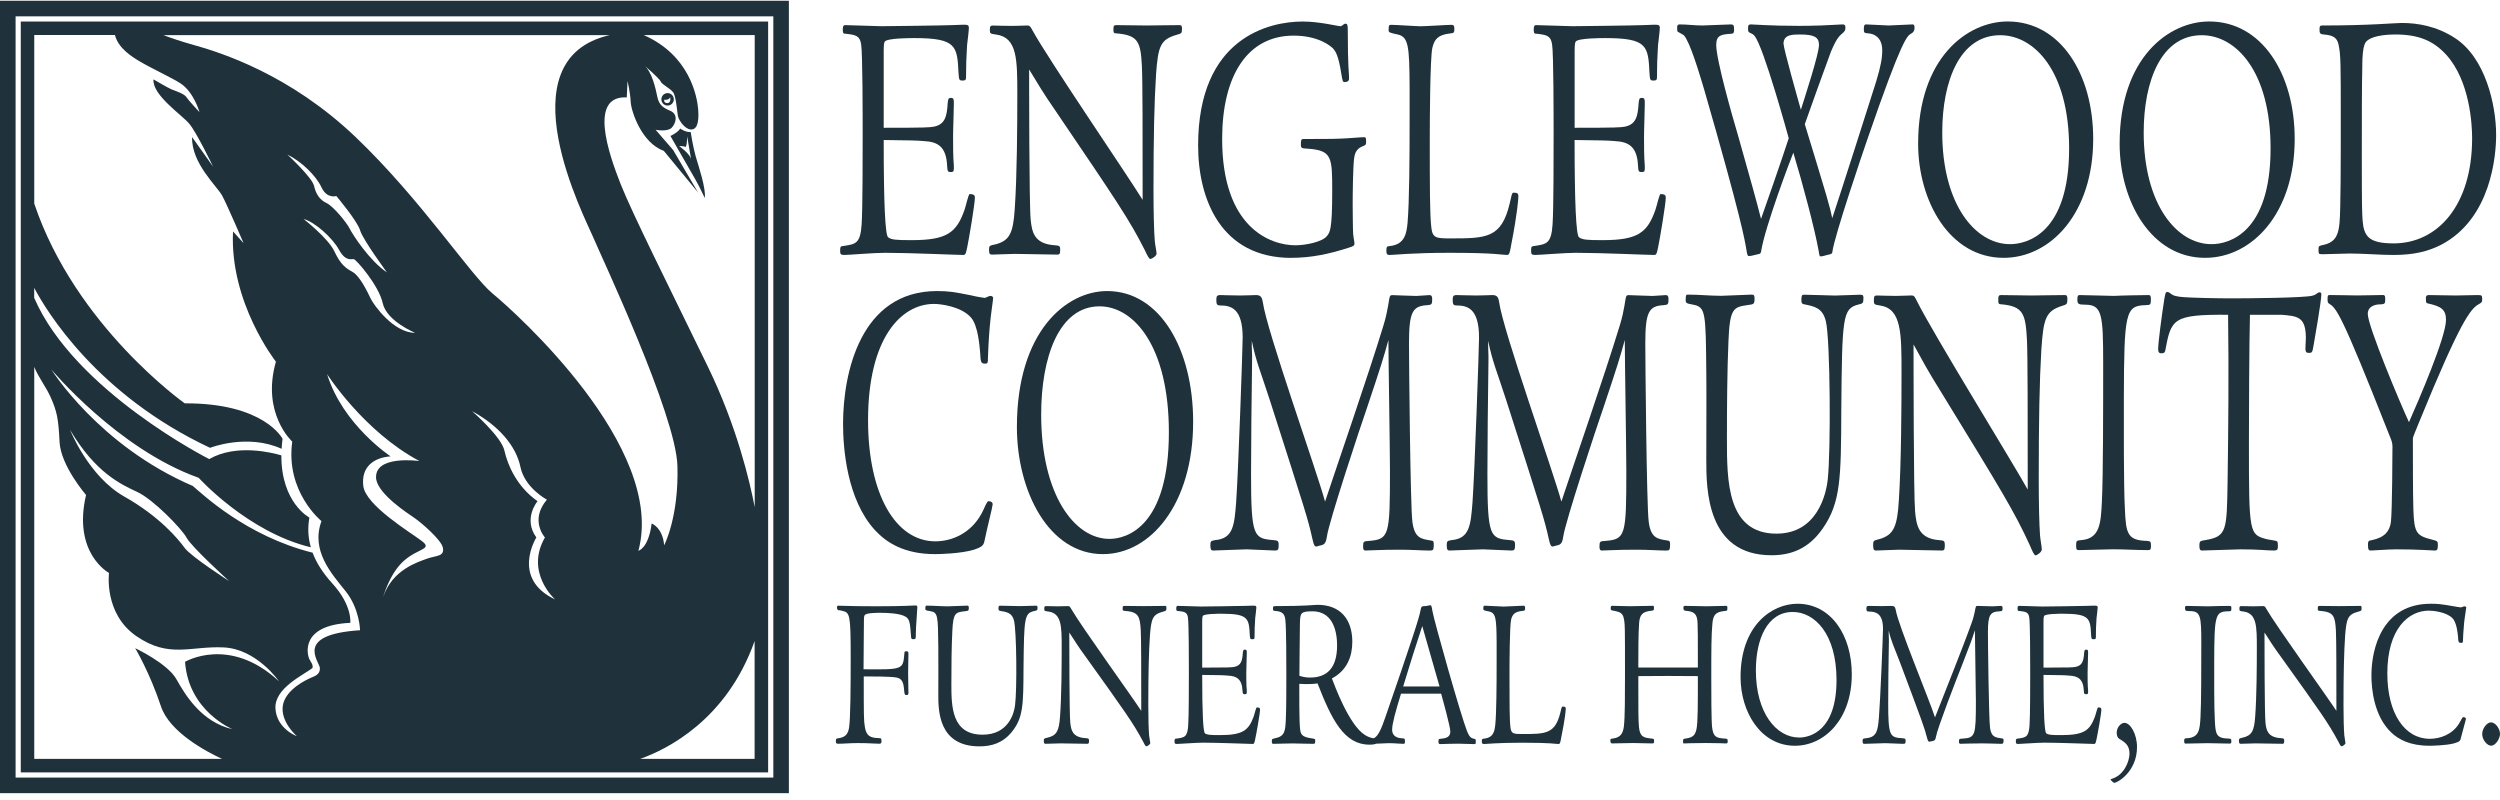 <svg width="200" height="64" viewBox="0 0 200 64" fill="none" xmlns="http://www.w3.org/2000/svg">
<path d="M0 63.453H63.109V0.06H0V63.453ZM1.247 1.307H61.867V62.206H1.247V1.307Z" fill="#1F313A"/>
<path d="M53.407 7.449C53.132 7.449 52.91 7.671 52.91 7.947C52.91 8.223 53.132 8.445 53.407 8.445C53.683 8.445 53.905 8.223 53.905 7.947C53.905 7.671 53.683 7.449 53.407 7.449ZM53.444 8.243C53.444 8.243 53.103 8.305 53.132 7.98C53.132 7.98 53.506 8.042 53.613 7.778C53.613 7.778 53.708 8.169 53.44 8.247L53.444 8.243Z" fill="#1F313A"/>
<path d="M1.662 61.791H61.451V1.722H1.662V61.791ZM34.112 44.712C33.429 44.968 31.367 45.585 30.651 47.769C30.651 47.769 31.149 45.897 32.305 44.869C33.462 43.84 34.642 43.964 33.741 43.277C32.836 42.59 29.253 40.438 29.063 38.878C28.878 37.319 29.936 36.603 31.248 36.509C31.248 36.509 27.413 33.982 26.167 29.93C26.167 29.93 29.096 34.513 33.556 36.883C33.556 36.883 29.845 36.352 30.096 38.348C30.314 39.566 32.56 41.03 33.153 41.433C33.745 41.841 35.301 43.194 35.428 43.803C35.584 44.552 34.869 44.429 34.12 44.708L34.112 44.712ZM27.125 19.986C27.656 20.952 28.125 20.701 28.311 20.734C28.496 20.767 30.306 22.825 30.619 24.256C30.931 25.688 33.206 26.626 33.206 26.626C31.491 26.626 29.903 24.413 29.652 23.882C29.401 23.351 28.779 22.072 28.216 21.763C27.656 21.45 27.249 21.171 26.751 20.109C26.253 19.047 24.287 17.521 24.287 17.521C25.159 17.739 26.595 19.019 27.125 19.986ZM23.011 12.374C24.134 12.934 25.287 14.057 25.723 14.995C26.159 15.929 26.907 15.682 26.907 15.682C26.907 15.682 28.59 17.677 28.808 18.426C29.026 19.175 30.96 21.796 30.96 21.796C29.557 20.862 28.216 18.772 27.965 18.274C27.714 17.776 26.657 16.497 26.126 16.246C25.595 15.995 25.282 15.559 25.126 14.876C24.97 14.193 23.007 12.382 23.007 12.382L23.011 12.374ZM42.908 42.997C41.818 41.499 43.003 40.096 43.003 40.096C41.32 38.911 40.6 37.167 40.353 36.044C40.102 34.92 37.765 32.892 37.765 32.892C39.884 34.044 41.287 35.669 41.633 37.352C41.978 39.035 43.751 39.973 43.751 39.973C42.348 41.627 43.595 42.997 43.595 42.997C41.974 45.803 44.406 47.955 44.406 47.955C40.851 46.272 42.908 42.997 42.908 42.997ZM60.369 60.709H51.219C53.321 59.964 58.123 57.623 60.369 51.283V60.709ZM50.141 7.791L50.203 6.482C50.203 6.482 50.421 7.388 50.454 8.136C50.486 8.885 51.326 11.44 53.103 12.066L55.847 15.402L53.852 12.004C53.852 12.004 52.667 10.634 52.449 10.383C52.449 10.383 53.383 10.568 53.728 10.226C54.07 9.885 54.288 9.136 53.605 8.856C52.918 8.577 52.7 8.297 52.577 7.704C52.453 7.112 52.169 5.738 51.515 5.211C51.515 5.211 52.762 6.273 52.856 6.52C52.951 6.77 53.605 7.05 53.856 7.392C54.107 7.733 54.169 9.107 54.263 9.387C54.358 9.667 54.761 10.292 55.23 10.354C55.699 10.416 55.946 9.918 55.856 8.762C55.769 7.676 55.152 4.409 51.495 2.804H60.377V40.574C59.974 38.471 58.937 34.081 56.633 29.341C53.42 22.73 50.585 17.085 49.647 14.715C48.713 12.345 47.059 7.634 50.145 7.791H50.141ZM48.82 2.8C40.172 4.713 46.837 17.496 47.458 18.986C48.084 20.483 54.07 33.143 54.194 37.261C54.317 41.376 53.132 43.622 53.132 43.622C53.009 42.186 52.132 41.878 52.132 41.878C51.881 43.873 51.071 44.062 51.071 44.062C53.317 35.768 41.155 24.915 39.407 23.483C37.662 22.047 33.667 15.937 28.43 10.947C23.192 5.956 17.704 4.211 15.457 3.586C14.454 3.306 13.651 3.031 13.071 2.808H48.816L48.82 2.8ZM2.74 23.038C3.728 24.902 7.776 31.592 16.803 35.826C16.803 35.826 19.769 34.657 22.53 35.904C22.546 35.649 22.567 35.385 22.604 35.106C22.604 35.106 21.168 32.238 14.779 32.267C14.779 32.267 6.036 26.099 2.74 16.287V2.8H9.195C9.459 3.849 10.512 4.516 11.191 4.919C11.969 5.388 13.824 6.264 14.433 6.664C15.523 7.379 15.959 8.972 15.959 8.972C15.959 8.972 15.054 8.005 14.898 7.754C14.742 7.503 13.993 7.256 13.746 7.161C13.495 7.067 12.281 6.351 12.281 6.351C12.158 7.597 14.556 9.19 15.149 9.906C15.741 10.621 17.05 13.337 17.05 13.337L15.367 10.967C15.305 13.057 17.362 14.896 17.77 15.645C18.177 16.394 19.485 19.451 19.485 19.451L18.642 18.517C18.362 24.223 22.073 28.934 22.073 28.934C20.888 33.081 23.381 35.328 23.381 35.328C22.822 39.352 25.718 41.688 25.718 41.688C24.846 44.058 26.529 45.897 27.652 47.3C28.775 48.703 28.804 50.419 28.804 50.419C23.472 50.761 25.562 52.912 25.591 53.443C25.62 53.974 25.155 54.097 24.875 54.221C24.595 54.344 22.847 55.126 22.629 56.434C22.411 57.742 23.752 58.899 23.752 58.899C23.752 58.899 22.131 58.306 22.036 56.685C21.942 55.064 24.221 54.035 24.998 53.443C25.06 53.163 24.904 53.036 24.747 52.727C24.591 52.419 23.937 50.016 28.023 49.827C28.023 49.827 28.208 48.456 26.587 46.675C25.829 45.844 25.315 45.029 25.007 44.215C19.716 42.894 16.19 39.524 15.425 38.878C7.879 35.636 4.106 29.555 4.106 29.555C4.106 29.555 9.409 35.916 15.893 38.224C15.893 38.224 19.831 42.581 24.867 43.783C24.64 42.997 24.608 42.207 24.752 41.405C24.752 41.405 22.493 40.236 22.509 36.43C21.818 36.225 18.918 35.472 16.737 36.727C16.737 36.727 5.953 31.275 2.736 23.832V23.034L2.74 23.038ZM18.333 46.49C18.333 46.49 15.276 44.523 14.779 43.84C14.281 43.157 12.812 41.347 9.944 39.726C7.077 38.105 5.608 34.394 5.608 34.394C7.636 37.825 9.693 38.759 10.973 39.352C12.252 39.944 14.528 42.281 14.935 43.03C15.342 43.779 18.333 46.49 18.333 46.49ZM2.74 29.354C3.098 30.226 3.691 30.967 4.048 31.769C4.546 32.892 4.674 33.452 4.764 35.357C4.859 37.257 6.883 39.598 6.883 39.598C5.793 44.276 8.722 45.836 8.722 45.836C8.722 45.836 8.286 49.078 10.907 50.888C13.528 52.698 15.243 51.666 17.893 51.793C20.543 51.917 22.32 54.505 22.32 54.505C18.358 50.826 14.803 52.945 14.803 52.945C15.083 56.907 18.609 58.339 18.609 58.339C16.145 57.779 14.836 55.628 14.12 54.348C13.404 53.069 10.816 51.855 10.816 51.855C10.816 51.855 12.001 53.85 12.874 56.5C13.557 58.569 16.502 60.129 17.761 60.709H2.74V29.354Z" fill="#1F313A"/>
<path d="M55.662 12.53C55.444 11.782 55.255 10.564 55.255 10.564C54.848 10.597 54.412 10.284 54.412 10.284C54.255 10.597 53.634 10.877 53.634 10.877C53.634 10.877 55.288 13.777 55.601 14.308C55.913 14.839 56.378 15.834 56.378 15.834C56.502 15.118 55.88 13.275 55.662 12.53ZM54.321 11.687C54.321 11.687 54.679 11.671 54.819 11.749C54.959 11.827 54.975 10.905 54.975 10.905L55.288 12.745C55.193 12.275 54.321 11.683 54.321 11.683V11.687Z" fill="#1F313A"/>
<path d="M67.524 20.397C67.939 20.397 69.906 20.224 70.799 20.224C72.807 20.224 76.538 20.397 77.077 20.397C77.262 20.397 77.283 20.195 77.369 19.821C77.513 19.159 77.991 16.303 77.991 15.814C77.991 15.641 77.929 15.526 77.575 15.526C77.472 15.526 77.283 16.447 77.16 16.793C76.518 18.607 75.773 19.212 72.934 19.212C71.692 19.212 71.317 19.183 71.05 18.982C70.814 18.809 70.696 16.215 70.696 11.201C72.724 11.23 73.305 11.23 73.93 11.288C74.987 11.345 75.711 11.691 75.773 13.304C75.794 13.707 75.835 13.765 76.061 13.765C76.226 13.765 76.308 13.736 76.308 13.505V13.246C76.246 12.613 76.246 11.576 76.246 10.971C76.246 10.222 76.308 8.898 76.308 8.293C76.308 7.976 76.308 7.832 76.082 7.832C75.855 7.832 75.855 7.918 75.814 8.264C75.752 9.301 75.609 9.963 74.695 10.136C74.321 10.194 74.115 10.222 70.696 10.222V4.055C70.696 3.882 70.696 3.45 70.778 3.335C70.943 3.047 72.807 3.047 73.14 3.047C76.518 3.047 76.579 3.681 76.682 5.841C76.724 6.388 76.724 6.445 77.016 6.445C77.221 6.445 77.283 6.388 77.283 6.186C77.283 5.322 77.304 4.602 77.365 3.623C77.386 3.421 77.509 2.471 77.509 2.241C77.509 1.953 77.365 1.981 76.95 1.981L76.164 2.01C75.604 2.039 70.84 2.097 70.507 2.097C70.112 2.097 68.083 2.01 67.627 2.01C67.524 2.01 67.421 2.039 67.421 2.356C67.421 2.701 67.503 2.701 67.668 2.701C68.433 2.788 68.787 2.845 68.89 3.537C69.013 4.199 69.013 9.502 69.013 10.827C69.013 12.411 69.013 16.706 68.931 17.945C68.828 19.471 68.474 19.529 67.503 19.673C67.257 19.702 67.211 19.702 67.211 20.047C67.211 20.335 67.252 20.393 67.524 20.393V20.397Z" fill="#1F313A"/>
<path d="M79.558 19.562C79.163 19.648 79.122 19.677 79.122 19.965C79.122 20.34 79.204 20.368 79.369 20.368C79.574 20.368 80.903 20.311 81.191 20.311C81.689 20.311 84.051 20.368 84.59 20.368C84.754 20.368 84.816 20.311 84.816 19.994C84.816 19.677 84.775 19.648 84.359 19.619C82.701 19.504 82.557 18.525 82.454 17.575C82.331 16.365 82.331 6.594 82.331 5.557C83.034 6.709 83.409 7.371 84.487 8.931C89.333 16.077 90.37 17.604 91.592 20.027C91.777 20.43 91.925 20.718 92.028 20.718C92.131 20.718 92.526 20.488 92.526 20.286C92.526 20.142 92.403 19.537 92.382 19.278C92.32 18.5 92.279 16.945 92.279 15.271C92.279 11.033 92.341 8.153 92.485 5.931C92.65 3.714 92.818 3.166 94.123 2.788C94.517 2.673 94.559 2.673 94.559 2.298C94.559 2.068 94.517 2.01 94.353 2.01C93.398 2.01 92.427 2.039 91.724 2.039C90.979 2.039 90.025 2.01 89.3 2.01C89.115 2.01 89.074 2.068 89.074 2.356C89.074 2.615 89.095 2.673 89.342 2.673C91.061 2.817 91.247 3.364 91.349 5.24C91.411 6.306 91.411 10.86 91.411 15.991C90.189 14.004 83.87 4.75 82.607 2.446C82.483 2.216 82.401 2.043 82.232 2.043H82.088C81.821 2.043 81.426 2.072 80.928 2.072C80.43 2.072 79.541 2.043 79.434 2.043C79.229 2.043 79.188 2.101 79.188 2.418C79.188 2.677 79.229 2.706 79.685 2.763C81.385 2.994 81.385 4.75 81.385 7.606C81.385 9.91 81.364 14.119 81.179 16.715C81.055 18.673 80.763 19.278 79.562 19.57L79.558 19.562Z" fill="#1F313A"/>
<path d="M103.302 20.627C104.918 20.627 106.367 20.311 107.881 19.821C108.276 19.706 108.358 19.648 108.358 19.475C108.358 19.274 108.235 18.986 108.235 18.266C108.235 17.863 108.214 17.315 108.214 16.365C108.214 15.645 108.235 13.279 108.337 12.617C108.42 11.926 108.856 11.753 109.103 11.666C109.288 11.58 109.288 11.551 109.288 11.292C109.288 11.148 109.288 10.975 109.144 10.975C108.835 10.975 108.045 11.062 107.198 11.091C106.638 11.119 105.499 11.119 104.297 11.119C104.091 11.119 104.071 11.206 104.071 11.551C104.071 11.868 104.133 11.868 104.651 11.897C106.577 12.041 106.577 12.588 106.577 15.328C106.577 18.385 106.391 18.587 106.161 18.875C105.787 19.364 104.421 19.623 103.635 19.623C101.648 19.623 97.772 18.241 97.772 11.119C97.772 6.075 99.78 2.85 103.491 2.85C105.478 2.85 106.474 3.685 106.679 3.915C106.844 4.117 107.074 4.434 107.301 5.874C107.403 6.507 107.424 6.565 107.572 6.565C107.798 6.565 107.926 6.478 107.926 6.277C107.926 5.816 107.823 5.355 107.823 2.586C107.823 2.068 107.823 1.895 107.638 1.895C107.473 1.895 107.391 2.097 107.243 2.097C107.017 2.097 105.564 1.722 104.219 1.722C101.549 1.722 95.85 2.989 95.85 11.638C95.85 15.991 97.714 20.631 103.31 20.631L103.302 20.627Z" fill="#1F313A"/>
<path d="M111.193 20.397C111.526 20.397 112.954 20.224 115.978 20.224C119.705 20.224 120.162 20.397 120.578 20.397C120.763 20.397 120.804 20.109 120.89 19.619C121.409 16.966 121.47 15.871 121.47 15.699C121.47 15.497 121.409 15.411 121.076 15.411C120.932 15.411 120.911 15.756 120.783 16.246C120.121 19.072 118.92 19.072 115.978 19.072C114.9 19.072 114.591 19.044 114.505 18.18C114.382 17.172 114.382 14.892 114.382 10.975C114.382 9.823 114.402 4.693 114.587 3.829C114.752 3.166 115.003 2.792 115.994 2.677C116.328 2.648 116.348 2.619 116.348 2.274C116.348 2.072 116.286 1.986 116.142 1.986C115.789 1.986 114.048 2.101 113.657 2.101C113.324 2.101 111.67 1.986 111.296 1.986C111.131 1.986 111.09 2.014 111.09 2.418C111.09 2.59 111.152 2.619 111.835 2.763C112.682 2.965 112.748 3.714 112.769 6.915V9.626C112.769 12.596 112.748 16.168 112.604 17.838C112.522 18.616 112.419 19.537 111.218 19.681C110.95 19.71 110.909 19.71 110.909 20.084C110.909 20.315 110.971 20.401 111.201 20.401L111.193 20.397Z" fill="#1F313A"/>
<path d="M122.795 20.397C123.211 20.397 125.177 20.224 126.07 20.224C128.078 20.224 131.81 20.397 132.349 20.397C132.534 20.397 132.554 20.195 132.641 19.821C132.785 19.159 133.262 16.303 133.262 15.814C133.262 15.641 133.2 15.526 132.846 15.526C132.744 15.526 132.554 16.447 132.431 16.793C131.789 18.607 131.044 19.212 128.205 19.212C126.963 19.212 126.589 19.183 126.321 18.982C126.085 18.809 125.967 16.215 125.967 11.201C127.996 11.23 128.576 11.23 129.201 11.288C130.258 11.345 130.983 11.691 131.044 13.304C131.065 13.707 131.106 13.765 131.336 13.765C131.501 13.765 131.583 13.736 131.583 13.505V13.246C131.522 12.613 131.522 11.576 131.522 10.971C131.522 10.222 131.583 8.898 131.583 8.293C131.583 7.976 131.583 7.832 131.357 7.832C131.131 7.832 131.131 7.918 131.09 8.264C131.028 9.301 130.884 9.963 129.97 10.136C129.596 10.194 129.39 10.222 125.971 10.222V4.055C125.971 3.882 125.971 3.45 126.054 3.335C126.218 3.047 128.082 3.047 128.415 3.047C131.793 3.047 131.855 3.681 131.958 5.841C131.999 6.388 131.999 6.445 132.291 6.445C132.497 6.445 132.558 6.388 132.558 6.186C132.558 5.322 132.579 4.602 132.641 3.623C132.661 3.421 132.785 2.471 132.785 2.241C132.785 1.953 132.641 1.981 132.225 1.981L131.439 2.01C130.88 2.039 126.115 2.097 125.782 2.097C125.387 2.097 123.359 2.01 122.902 2.01C122.799 2.01 122.696 2.039 122.696 2.356C122.696 2.701 122.779 2.701 122.943 2.701C123.709 2.788 124.062 2.845 124.165 3.537C124.289 4.199 124.289 9.502 124.289 10.827C124.289 12.411 124.289 16.706 124.206 17.945C124.103 19.471 123.75 19.529 122.779 19.673C122.532 19.702 122.487 19.702 122.487 20.047C122.487 20.335 122.528 20.393 122.799 20.393L122.795 20.397Z" fill="#1F313A"/>
<path d="M134.249 2.557C134.27 2.557 134.665 2.788 134.706 2.817C135.204 3.364 135.949 5.874 136.344 7.198C139.265 17.315 139.578 19.187 139.701 19.907C139.783 20.426 139.804 20.483 139.927 20.483C140.133 20.483 140.446 20.368 140.754 20.311C140.836 20.282 140.878 20.224 140.898 20.051C141.231 18.064 143.198 12.876 143.466 12.214C144.19 14.604 145.185 18.323 145.494 20.08C145.556 20.455 145.556 20.512 145.658 20.512C145.844 20.512 146.115 20.397 146.3 20.368C146.527 20.311 146.568 20.311 146.592 20.138C146.736 18.928 149.057 12.098 149.39 11.144C152.167 3.076 152.579 2.874 152.871 2.701C153.066 2.605 153.163 2.452 153.163 2.241C153.163 2.068 153.142 1.953 152.998 1.953C152.727 1.953 151.381 2.039 151.093 2.039C150.822 2.039 149.579 1.953 149.291 1.953C149.147 1.953 149.106 2.039 149.106 2.356C149.106 2.644 149.168 2.644 149.501 2.673C149.855 2.701 150.579 2.932 150.579 4.026C150.579 4.631 150.476 5.265 150.081 6.561C149.645 7.943 147.181 15.67 146.58 17.455C146.457 16.879 146.415 16.706 146.103 15.612C145.918 14.95 144.655 10.827 144.383 9.934C144.819 8.696 146.123 5.063 146.473 4.141C146.658 3.709 146.93 3.047 147.321 2.73C147.592 2.5 147.633 2.442 147.633 2.212C147.633 2.01 147.572 1.953 147.386 1.953C147.242 1.953 145.914 2.039 145.646 2.039C144.943 2.068 144.173 2.068 143.885 2.068C142.746 2.068 141.857 2.039 141.211 2.01C140.569 1.981 140.195 1.953 140.071 1.953C139.845 1.953 139.845 2.068 139.845 2.298C139.845 2.413 139.845 2.529 139.927 2.586C140.174 2.701 140.281 2.759 140.363 2.874C141.087 3.709 143.099 11.058 143.099 11.058C142.725 12.238 140.985 17.254 140.882 17.513C140.466 15.871 140.158 14.802 139.08 10.971C138.602 9.358 137.298 4.804 137.298 3.594C137.298 2.788 137.734 2.759 138.479 2.701C138.705 2.701 138.726 2.586 138.726 2.356C138.726 2.039 138.685 1.953 138.479 1.953C138.146 1.953 136.553 2.039 136.179 2.039C135.578 2.039 134.978 1.953 134.377 1.953C134.192 1.953 134.171 2.039 134.171 2.269C134.171 2.413 134.171 2.529 134.254 2.557H134.249ZM142.68 3.508C142.68 2.759 143.404 2.759 143.984 2.759C145.124 2.759 145.519 2.961 145.519 3.594C145.519 4.314 144.42 7.659 144.07 8.782C143.823 7.918 142.684 3.882 142.684 3.508H142.68Z" fill="#1F313A"/>
<path d="M160.289 20.627C164.057 20.627 167.456 17.052 167.456 11.115C167.456 5.898 164.823 1.718 160.618 1.718C157.388 1.718 153.451 4.602 153.451 11.489C153.451 16.102 155.977 20.627 160.289 20.627ZM160.021 2.817C162.757 2.817 165.53 5.701 165.53 11.868C165.53 18.669 162.173 19.533 160.807 19.533C158.009 19.533 155.38 16.332 155.38 10.597C155.38 6.474 156.787 2.817 160.021 2.817Z" fill="#1F313A"/>
<path d="M183.576 11.115C183.576 5.898 180.943 1.718 176.738 1.718C173.508 1.718 169.571 4.602 169.571 11.489C169.571 16.102 172.097 20.627 176.409 20.627C180.177 20.627 183.576 17.052 183.576 11.115ZM171.496 10.597C171.496 6.474 172.903 2.817 176.137 2.817C178.873 2.817 181.646 5.701 181.646 11.868C181.646 18.669 178.289 19.533 176.923 19.533C174.125 19.533 171.496 16.332 171.496 10.597Z" fill="#1F313A"/>
<path d="M185.789 20.339C186.102 20.339 187.632 20.282 187.986 20.282C188.566 20.282 189.146 20.311 189.747 20.339C190.327 20.368 190.907 20.397 191.488 20.397C193.187 20.397 194.306 20.08 195.277 19.59C199.317 17.488 199.691 12.386 199.691 10.798C199.691 8.379 198.819 4.573 196.355 3.018C194.927 2.097 193.413 1.837 192.15 1.837C191.59 1.837 189.624 2.039 185.789 2.039C185.563 2.039 185.563 2.154 185.563 2.327C185.563 2.615 185.563 2.73 185.896 2.759C186.661 2.817 186.954 3.018 187.077 3.537C187.262 4.343 187.262 5.121 187.262 9.646C187.262 12.732 187.262 16.822 187.159 17.858C187.077 18.607 186.954 19.356 185.896 19.586C185.522 19.673 185.481 19.673 185.481 19.932C185.481 20.335 185.501 20.335 185.789 20.335V20.339ZM188.982 5.178C189.002 3.623 189.208 3.364 189.418 3.22C189.978 2.788 191.22 2.759 191.636 2.759C193.561 2.759 194.721 3.306 195.717 4.401C197.601 6.503 197.77 9.992 197.77 11.057C197.77 16.476 194.972 19.471 191.492 19.471C189.484 19.471 189.109 18.895 189.007 17.628C188.965 16.994 188.945 16.706 188.945 12.354C188.945 9.589 188.945 6.877 188.986 5.178H188.982Z" fill="#1F313A"/>
<path d="M74.954 23.285C68.844 23.285 67.445 29.831 67.445 33.904C67.445 35.83 67.738 39.936 69.988 42.404C70.906 43.4 72.325 44.33 74.806 44.33C75.139 44.33 76.851 44.297 77.912 43.976C78.686 43.721 78.706 43.589 78.809 43.046C78.953 42.31 79.414 40.512 79.414 40.351C79.414 40.125 79.183 40.096 79.081 40.096C78.937 40.096 78.768 40.639 78.538 41.059C77.661 42.697 76.118 43.306 74.826 43.306C71.659 43.306 69.445 39.553 69.445 33.616C69.445 27.009 72.115 24.314 74.719 24.314C75.242 24.314 76.888 24.507 77.682 25.404C78.266 26.079 78.369 27.778 78.41 28.194C78.451 28.996 78.472 29.091 78.826 29.091C79.035 29.091 79.035 28.963 79.035 28.642C79.035 28.387 79.097 27.103 79.179 26.141C79.262 25.145 79.451 24.022 79.451 23.832C79.451 23.738 79.328 23.672 79.262 23.672C79.072 23.672 78.867 23.832 78.78 23.832C78.694 23.832 77.966 23.705 77.739 23.639C76.299 23.351 75.904 23.285 74.946 23.285H74.954Z" fill="#1F313A"/>
<path d="M88.569 23.285C85.314 23.285 81.352 26.494 81.352 34.159C81.352 39.294 83.895 44.33 88.235 44.33C92.029 44.33 95.452 40.351 95.452 33.744C95.452 27.939 92.802 23.285 88.573 23.285H88.569ZM88.758 43.112C85.944 43.112 83.294 39.553 83.294 33.168C83.294 28.58 84.713 24.507 87.964 24.507C90.716 24.507 93.51 27.716 93.51 34.579C93.51 42.149 90.132 43.112 88.754 43.112H88.758Z" fill="#1F313A"/>
<path d="M101.018 24.153C100.956 23.705 100.788 23.606 100.475 23.606C100.286 23.606 99.767 23.639 99.224 23.639C98.558 23.639 97.846 23.606 97.62 23.606C97.328 23.606 97.307 23.734 97.307 24.022C97.307 24.343 97.369 24.437 97.62 24.437C98.496 24.437 99.413 24.692 99.413 27.005C99.413 27.807 99.06 37.846 98.891 40.191C98.747 42.018 98.661 43.079 97.225 43.207C96.871 43.273 96.83 43.273 96.83 43.655C96.83 44.009 96.933 44.042 97.06 44.042C97.455 44.042 99.311 43.947 99.73 43.947C100.064 43.947 101.668 44.042 101.981 44.042C102.273 44.042 102.293 43.947 102.293 43.56C102.293 43.239 102.17 43.239 101.857 43.207C100.294 43.079 100.084 42.919 100.084 37.944C100.084 35.476 100.125 31.946 100.166 28.963C100.187 28.354 100.125 27.84 100.146 27.264C100.479 28.934 100.874 29.798 101.565 31.946C104.486 41.055 104.651 41.569 104.984 43.075C105.108 43.651 105.194 43.75 105.338 43.717L105.568 43.651C105.943 43.585 106.07 43.49 106.153 42.914C106.321 41.73 108.736 34.414 109.448 32.361C110.427 29.44 110.72 28.51 111.073 27.198C111.073 28.704 111.197 36.019 111.197 37.689C111.197 42.853 111.135 43.145 109.51 43.273C109.094 43.305 109.049 43.305 109.049 43.721C109.049 43.849 109.049 44.042 109.238 44.042C109.654 44.042 110.366 43.976 112.011 43.976C112.949 43.976 113.785 44.042 114.241 44.042H114.431C114.62 44.042 114.702 44.009 114.702 43.593C114.702 43.273 114.661 43.273 114.472 43.239C113.678 43.112 113.159 43.046 112.991 41.734C112.822 40.483 112.719 28.613 112.719 27.49C112.719 24.923 113.011 24.474 114.2 24.413C114.533 24.38 114.575 24.347 114.575 23.931C114.575 23.61 114.451 23.61 114.324 23.61C114.114 23.61 113.53 23.676 113.303 23.676C112.97 23.676 111.592 23.61 111.386 23.61C111.324 23.61 111.242 23.61 111.197 23.705C111.094 23.931 111.073 24.762 110.674 26.046C109.485 29.959 106.84 37.595 106.005 40.129C105.338 37.661 101.335 26.466 101.022 24.153H101.018Z" fill="#1F313A"/>
<path d="M133.147 44.042H133.336C133.525 44.042 133.607 44.009 133.607 43.593C133.607 43.273 133.566 43.273 133.377 43.239C132.583 43.112 132.064 43.046 131.896 41.734C131.727 40.483 131.624 28.613 131.624 27.49C131.624 24.923 131.916 24.474 133.105 24.413C133.439 24.38 133.48 24.347 133.48 23.931C133.48 23.61 133.356 23.61 133.229 23.61C133.019 23.61 132.435 23.676 132.208 23.676C131.875 23.676 130.497 23.61 130.291 23.61C130.23 23.61 130.147 23.61 130.102 23.705C129.999 23.931 129.979 24.762 129.579 26.046C128.39 29.959 125.745 37.595 124.91 40.129C124.243 37.661 120.24 26.466 119.927 24.153C119.866 23.705 119.697 23.606 119.384 23.606C119.195 23.606 118.677 23.639 118.133 23.639C117.467 23.639 116.755 23.606 116.529 23.606C116.237 23.606 116.216 23.734 116.216 24.022C116.216 24.343 116.278 24.437 116.529 24.437C117.405 24.437 118.323 24.692 118.323 27.005C118.323 27.807 117.969 37.846 117.8 40.191C117.656 42.018 117.57 43.079 116.134 43.207C115.78 43.273 115.739 43.273 115.739 43.655C115.739 44.009 115.842 44.042 115.969 44.042C116.364 44.042 118.22 43.947 118.64 43.947C118.973 43.947 120.577 44.042 120.89 44.042C121.182 44.042 121.203 43.947 121.203 43.56C121.203 43.239 121.079 43.239 120.767 43.207C119.203 43.079 118.993 42.919 118.993 37.944C118.993 35.476 119.035 31.946 119.076 28.963C119.096 28.354 119.035 27.84 119.055 27.264C119.388 28.934 119.783 29.798 120.475 31.946C123.396 41.055 123.56 41.569 123.894 43.075C124.017 43.651 124.103 43.75 124.247 43.717L124.478 43.651C124.852 43.585 124.98 43.49 125.062 42.914C125.231 41.73 127.646 34.414 128.358 32.361C129.337 29.44 129.629 28.51 129.983 27.198C129.983 28.704 130.106 36.019 130.106 37.689C130.106 42.853 130.044 43.145 128.419 43.273C128.004 43.305 127.958 43.305 127.958 43.721C127.958 43.849 127.958 44.042 128.148 44.042C128.563 44.042 129.275 43.976 130.921 43.976C131.859 43.976 132.694 44.042 133.151 44.042H133.147Z" fill="#1F313A"/>
<path d="M149.077 23.865C149.077 23.672 149.056 23.577 148.847 23.577C148.555 23.577 147.135 23.643 146.802 23.643C146.469 23.643 144.736 23.577 144.342 23.577C144.132 23.577 144.132 23.643 144.111 23.931C144.091 24.285 144.193 24.318 144.342 24.347C145.156 24.507 145.823 24.635 146.074 25.725C146.427 27.264 146.469 36.085 146.222 38.331C146.098 39.549 145.366 42.692 142.116 42.692C138.154 42.692 138.154 38.459 138.154 35.089C138.154 32.682 138.174 29.539 138.277 27.293C138.38 24.664 138.672 24.565 139.82 24.404C140.301 24.339 140.363 24.339 140.363 23.89C140.363 23.602 140.301 23.569 140.112 23.569C139.779 23.569 138.088 23.664 137.713 23.664C136.816 23.664 135.92 23.569 135.023 23.569C134.92 23.569 134.854 23.569 134.854 23.985C134.854 24.24 134.895 24.273 135.418 24.367C136.459 24.561 136.459 24.943 136.504 29.79C136.524 30.786 136.504 35.661 136.504 36.784C136.504 39.125 136.524 44.42 141.717 44.42C143.239 44.42 144.658 43.939 145.802 42.301C147.263 40.216 147.283 38.261 147.304 32.806C147.366 25.363 147.407 24.688 148.657 24.367C149.032 24.273 149.073 24.273 149.073 23.853L149.077 23.865Z" fill="#1F313A"/>
<path d="M152.973 23.639H152.829C152.558 23.639 152.163 23.672 151.661 23.672C151.159 23.672 150.262 23.639 150.159 23.639C149.949 23.639 149.908 23.705 149.908 24.055C149.908 24.343 149.949 24.375 150.41 24.441C152.122 24.696 152.122 26.655 152.122 29.831C152.122 32.398 152.101 37.081 151.912 39.969C151.788 42.149 151.496 42.824 150.287 43.145C149.892 43.239 149.851 43.273 149.851 43.593C149.851 44.009 149.933 44.042 150.102 44.042C150.311 44.042 151.644 43.976 151.937 43.976C152.439 43.976 154.812 44.042 155.356 44.042C155.524 44.042 155.586 43.976 155.586 43.626C155.586 43.277 155.545 43.239 155.125 43.211C153.459 43.083 153.311 41.993 153.208 40.931C153.084 39.582 153.084 28.708 153.084 27.556C153.792 28.84 154.171 29.576 155.253 31.308C160.132 39.265 161.173 40.964 162.403 43.659C162.593 44.108 162.737 44.429 162.844 44.429C162.951 44.429 163.346 44.173 163.346 43.947C163.346 43.787 163.222 43.112 163.202 42.824C163.14 41.956 163.099 40.224 163.099 38.364C163.099 33.649 163.16 30.44 163.308 27.971C163.477 25.503 163.642 24.894 164.954 24.474C165.349 24.347 165.39 24.347 165.39 23.927C165.39 23.672 165.349 23.606 165.18 23.606C164.222 23.606 163.243 23.639 162.531 23.639C161.782 23.639 160.819 23.606 160.091 23.606C159.902 23.606 159.861 23.672 159.861 23.993C159.861 24.281 159.881 24.347 160.132 24.347C161.864 24.507 162.05 25.116 162.156 27.202C162.218 28.387 162.218 33.456 162.218 39.166C160.988 36.953 154.627 26.655 153.356 24.092C153.233 23.837 153.146 23.643 152.982 23.643L152.973 23.639Z" fill="#1F313A"/>
<path d="M171.657 24.408C172.031 24.408 172.072 24.375 172.072 23.96C172.072 23.672 172.031 23.606 171.883 23.606C171.488 23.606 169.567 23.639 169.13 23.672C168.756 23.672 166.814 23.606 166.378 23.606C166.23 23.606 166.189 23.672 166.189 23.96C166.189 24.314 166.271 24.375 166.814 24.375C168.168 24.375 168.254 25.145 168.254 29.09C168.254 32.682 168.254 38.072 168.151 40.125C168.069 41.89 167.983 43.075 166.526 43.207C166.131 43.239 166.09 43.239 166.09 43.655C166.09 43.976 166.152 44.009 166.32 44.009C166.715 44.009 168.612 43.943 169.052 43.943C169.97 43.943 170.908 44.009 171.825 44.009C172.035 44.009 172.076 43.943 172.076 43.721C172.076 43.367 172.076 43.305 171.805 43.273C170.18 43.239 170.073 42.697 169.99 40.676C169.888 38.878 169.908 33.81 169.908 31.855C169.929 24.993 170.032 24.445 171.661 24.413L171.657 24.408Z" fill="#1F313A"/>
<path d="M178.247 25.178C178.309 29.7 178.268 34.159 178.206 38.619C178.145 42.437 178.145 42.919 176.433 43.207C176.017 43.273 175.952 43.273 175.952 43.655C175.952 43.943 175.993 44.042 176.182 44.042C176.663 44.042 178.745 43.947 179.227 43.947C180.79 43.947 181.292 44.042 181.917 44.042C182.189 44.042 182.23 43.947 182.23 43.721C182.23 43.56 182.23 43.367 182.168 43.305C182.065 43.24 181.502 43.178 181.374 43.145C179.934 42.758 179.914 42.758 179.914 35.447C179.914 33.587 179.934 27.523 179.996 25.182H182.518C183.769 25.277 184.353 25.375 184.456 26.659C184.497 27.046 184.435 27.461 184.435 27.91C184.435 28.231 184.579 28.231 184.748 28.231C184.937 28.231 184.999 28.198 185.081 27.655C185.184 27.079 185.707 24.096 185.707 23.549C185.707 23.388 185.645 23.388 185.517 23.388C185.435 23.388 185.287 23.581 185.036 23.643C184.513 23.837 179.593 23.869 178.465 23.869C177.737 23.869 175.129 23.837 174.38 23.742C173.985 23.676 173.857 23.647 173.693 23.516C173.567 23.409 173.463 23.355 173.38 23.355C173.236 23.355 173.212 23.549 173.129 24.03C172.94 25.248 172.652 27.4 172.652 27.943C172.652 28.169 172.734 28.264 172.903 28.264C173.072 28.264 173.175 28.231 173.216 28.07C173.697 25.503 173.8 25.153 178.239 25.182L178.247 25.178Z" fill="#1F313A"/>
<path d="M198.243 23.606C197.638 23.606 196.91 23.639 196.49 23.639C195.824 23.639 194.968 23.606 194.343 23.606C194.199 23.606 194.071 23.606 194.071 23.861C194.071 24.215 194.092 24.248 194.24 24.277C195.281 24.503 195.68 24.758 195.68 25.593C195.68 26.972 193.471 32.074 192.718 33.773C192.072 32.394 189.422 26.104 189.422 25.112C189.422 24.376 190.257 24.343 190.484 24.343C190.817 24.343 190.817 24.215 190.817 23.956C190.817 23.73 190.817 23.602 190.628 23.602C190.233 23.602 189.188 23.635 188.562 23.635C188.019 23.635 187.122 23.602 186.394 23.602C186.246 23.602 186.205 23.635 186.205 23.89C186.205 24.178 186.225 24.211 186.308 24.277C186.912 24.664 187.225 24.853 191.167 34.863C191.315 35.217 191.397 35.41 191.397 35.731C191.397 36.274 191.376 40.895 191.273 41.763C191.171 42.47 190.813 42.98 189.772 43.207C189.48 43.24 189.438 43.301 189.438 43.561C189.438 44.009 189.5 44.042 189.689 44.042C189.94 44.042 191.023 43.947 191.693 43.947C193.549 43.947 194.507 44.042 194.779 44.042C194.948 44.042 195.03 44.009 195.03 43.593C195.03 43.306 194.989 43.273 194.594 43.178C193.322 42.857 193.133 42.664 193.071 40.771C193.03 39.648 193.03 36.538 193.03 35.093C193.03 34.933 193.302 34.357 193.553 33.715C196.787 25.791 197.638 24.701 198.284 24.347C198.556 24.186 198.576 24.186 198.576 23.898C198.576 23.61 198.494 23.61 198.243 23.61V23.606Z" fill="#1F313A"/>
<path d="M73.255 48.436C73.111 48.436 72.926 48.452 72.465 48.469C72.017 48.485 71.309 48.502 70.095 48.502C68.766 48.502 68.042 48.485 67.635 48.469C67.228 48.469 67.15 48.452 67.067 48.452C66.985 48.452 66.96 48.506 66.96 48.609C66.96 48.712 67.014 48.814 67.067 48.814C67.174 48.814 67.306 48.847 67.384 48.868C67.976 49.008 68.055 49.094 68.055 52.538C68.055 54.961 68.042 57.455 67.923 58.236C67.816 58.825 67.54 58.997 67.026 59.067C66.894 59.084 66.87 59.1 66.87 59.31C66.87 59.413 66.87 59.499 67.043 59.499C67.569 59.499 67.976 59.446 68.622 59.446C69.585 59.446 69.964 59.499 70.346 59.499C70.49 59.499 70.519 59.429 70.519 59.294C70.519 59.084 70.494 59.051 70.334 59.051C69.61 59.034 69.309 58.878 69.19 58.166C69.1 57.631 69.1 57.282 69.1 54.114C69.692 54.114 71.26 54.114 71.704 54.2C72.14 54.27 72.272 54.562 72.321 55.117C72.362 55.55 72.362 55.603 72.519 55.603C72.597 55.603 72.675 55.587 72.675 55.447C72.675 54.945 72.65 54.373 72.65 53.834C72.65 53.192 72.675 52.727 72.675 52.291C72.675 52.135 72.634 52.102 72.49 52.102C72.358 52.102 72.358 52.135 72.346 52.328C72.239 53.558 72.239 53.575 69.083 53.542L69.108 50.217C69.108 49.489 69.108 49.3 69.174 49.214C69.293 49.024 70.174 49.024 70.424 49.024C70.963 49.024 72.029 49.057 72.478 49.353C72.782 49.559 72.807 49.872 72.885 50.946C72.897 51.135 72.963 51.135 73.07 51.135C73.267 51.135 73.267 51.102 73.267 50.687C73.267 50.115 73.387 48.835 73.387 48.592C73.387 48.506 73.374 48.436 73.255 48.436Z" fill="#1F313A"/>
<path d="M82.862 48.456C82.677 48.456 81.784 48.489 81.574 48.489C81.364 48.489 80.27 48.456 80.023 48.456C79.891 48.456 79.891 48.489 79.879 48.646C79.867 48.835 79.932 48.852 80.023 48.872C80.537 48.959 80.957 49.028 81.113 49.617C81.335 50.448 81.364 55.208 81.204 56.422C81.126 57.08 80.665 58.775 78.612 58.775C76.11 58.775 76.11 56.488 76.11 54.669C76.11 53.369 76.123 51.674 76.188 50.46C76.254 49.041 76.439 48.987 77.163 48.901C77.468 48.868 77.505 48.868 77.505 48.625C77.505 48.469 77.464 48.452 77.349 48.452C77.139 48.452 76.073 48.506 75.835 48.506C75.267 48.506 74.703 48.452 74.135 48.452C74.07 48.452 74.028 48.452 74.028 48.679C74.028 48.819 74.053 48.835 74.382 48.884C75.04 48.987 75.04 49.197 75.065 51.81C75.078 52.344 75.065 54.978 75.065 55.587C75.065 56.85 75.078 59.709 78.357 59.709C79.319 59.709 80.212 59.45 80.936 58.565C81.858 57.438 81.87 56.385 81.882 53.439C81.924 49.419 81.948 49.057 82.738 48.884C82.977 48.831 83.002 48.831 83.002 48.609C83.002 48.506 82.989 48.452 82.858 48.452L82.862 48.456Z" fill="#1F313A"/>
<path d="M93.164 48.473C92.559 48.473 91.942 48.489 91.494 48.489C91.02 48.489 90.416 48.473 89.955 48.473C89.835 48.473 89.811 48.506 89.811 48.679C89.811 48.835 89.823 48.868 89.984 48.868C91.074 48.954 91.193 49.283 91.259 50.411C91.3 51.053 91.3 53.789 91.3 56.87C90.523 55.677 86.511 50.119 85.709 48.732C85.631 48.592 85.577 48.489 85.47 48.489H85.38C85.207 48.489 84.96 48.506 84.643 48.506C84.326 48.506 83.763 48.489 83.697 48.489C83.565 48.489 83.541 48.522 83.541 48.716C83.541 48.872 83.565 48.888 83.858 48.921C84.935 49.061 84.935 50.114 84.935 51.83C84.935 53.217 84.923 55.743 84.804 57.302C84.726 58.479 84.54 58.845 83.779 59.018C83.528 59.071 83.504 59.088 83.504 59.261C83.504 59.487 83.557 59.503 83.66 59.503C83.792 59.503 84.635 59.47 84.816 59.47C85.133 59.47 86.63 59.503 86.976 59.503C87.083 59.503 87.12 59.47 87.12 59.277C87.12 59.084 87.095 59.067 86.832 59.051C85.779 58.981 85.688 58.392 85.623 57.821C85.544 57.092 85.544 51.221 85.544 50.6C85.993 51.291 86.227 51.69 86.914 52.624C89.992 56.919 90.65 57.837 91.428 59.289C91.547 59.532 91.638 59.705 91.703 59.705C91.769 59.705 92.02 59.565 92.02 59.446C92.02 59.359 91.942 58.997 91.93 58.841C91.889 58.372 91.864 57.438 91.864 56.434C91.864 53.887 91.905 52.155 91.996 50.822C92.103 49.489 92.205 49.16 93.037 48.934C93.287 48.864 93.312 48.864 93.312 48.638C93.312 48.498 93.287 48.465 93.18 48.465L93.164 48.473Z" fill="#1F313A"/>
<path d="M100.545 56.595C100.479 56.595 100.36 57.15 100.282 57.356C99.874 58.446 99.401 58.808 97.595 58.808C96.805 58.808 96.571 58.792 96.398 58.668C96.25 58.564 96.176 57.006 96.176 53.994C97.463 54.011 97.834 54.011 98.229 54.048C98.899 54.081 99.36 54.291 99.401 55.262C99.414 55.504 99.442 55.537 99.586 55.537C99.693 55.537 99.743 55.521 99.743 55.381V55.225C99.702 54.842 99.702 54.221 99.702 53.855C99.702 53.406 99.743 52.608 99.743 52.246C99.743 52.056 99.743 51.97 99.599 51.97C99.455 51.97 99.455 52.024 99.426 52.229C99.385 52.855 99.294 53.25 98.714 53.357C98.475 53.39 98.344 53.41 96.176 53.41V49.703C96.176 49.6 96.176 49.341 96.229 49.271C96.336 49.098 97.517 49.098 97.731 49.098C99.874 49.098 99.915 49.481 99.981 50.777C100.006 51.106 100.006 51.139 100.191 51.139C100.323 51.139 100.364 51.106 100.364 50.983C100.364 50.464 100.376 50.028 100.417 49.44C100.43 49.321 100.508 48.749 100.508 48.609C100.508 48.436 100.417 48.452 100.154 48.452L99.652 48.469C99.298 48.485 96.27 48.522 96.06 48.522C95.809 48.522 94.522 48.469 94.23 48.469C94.164 48.469 94.098 48.485 94.098 48.675C94.098 48.88 94.151 48.88 94.254 48.88C94.74 48.934 94.966 48.967 95.032 49.382C95.11 49.781 95.11 52.966 95.11 53.764C95.11 54.714 95.11 57.298 95.056 58.043C94.991 58.96 94.769 58.997 94.147 59.084C93.991 59.1 93.962 59.1 93.962 59.31C93.962 59.483 93.987 59.516 94.16 59.516C94.423 59.516 95.674 59.413 96.237 59.413C97.513 59.413 99.883 59.516 100.224 59.516C100.343 59.516 100.356 59.392 100.409 59.17C100.5 58.771 100.804 57.059 100.804 56.763C100.804 56.66 100.763 56.59 100.541 56.59L100.545 56.595Z" fill="#1F313A"/>
<path d="M118.006 59.121C117.73 59.067 117.586 59.034 117.372 58.516C116.887 57.323 114.702 49.58 114.595 48.889C114.529 48.473 114.505 48.419 114.422 48.419C114.316 48.419 114.172 48.489 113.962 48.489C113.777 48.489 113.711 48.522 113.674 48.679C113.608 48.975 113.554 49.251 113.464 49.526C113.11 50.789 110.991 56.92 110.818 57.405C110.567 58.121 110.288 58.907 109.893 59.063C109.638 59.026 109.436 58.948 109.185 58.792C107.91 57.993 106.737 54.755 106.552 54.274C107.749 53.649 108.185 52.526 108.185 51.349C108.185 49.497 107.185 48.386 105.408 48.386C105.104 48.386 104.54 48.489 101.985 48.489C101.841 48.489 101.841 48.543 101.841 48.716C101.841 48.835 101.866 48.855 101.985 48.872C102.643 48.905 102.775 49.168 102.828 49.584C102.907 50.345 102.907 52.855 102.907 54.019C102.907 54.937 102.907 56.771 102.865 57.553C102.824 58.454 102.8 58.903 102.01 59.059C101.771 59.112 101.746 59.112 101.746 59.302C101.746 59.507 101.787 59.507 101.903 59.507C102.088 59.507 102.968 59.474 103.388 59.474C103.808 59.474 104.61 59.507 105.1 59.507C105.206 59.507 105.219 59.405 105.219 59.281C105.219 59.108 105.194 59.108 104.956 59.071C104.166 58.968 104.059 58.759 104.009 58.343C103.931 57.825 103.943 55.278 103.943 54.706C104.614 54.76 105.206 54.706 105.404 54.673C106.523 57.549 107.523 59.573 109.551 59.573C109.835 59.573 109.996 59.54 110.094 59.495C110.436 59.479 110.958 59.454 111.102 59.454C111.604 59.454 111.983 59.507 112.275 59.507C112.394 59.507 112.394 59.438 112.394 59.318C112.394 59.075 112.369 59.075 112.118 59.059C111.777 59.042 111.37 58.886 111.37 58.384C111.37 57.882 111.658 56.878 112.081 55.492H115.291C115.447 56.047 116.027 58.158 116.027 58.524C116.027 59.01 115.607 59.059 115.315 59.096C115.105 59.112 115.077 59.112 115.077 59.322C115.077 59.442 115.089 59.512 115.196 59.528C115.698 59.512 116.183 59.495 116.681 59.495C117.101 59.495 117.537 59.528 117.957 59.528C118.047 59.528 118.064 59.512 118.064 59.285C118.064 59.182 118.051 59.145 117.998 59.129L118.006 59.121ZM104.807 54.204C104.412 54.204 104.19 54.134 103.952 54.064C103.964 53.406 103.976 50.481 103.993 49.892C104.017 49.045 104.034 48.905 105.005 48.905C106.507 48.905 106.967 50.275 106.967 51.641C106.967 53.389 106.202 54.204 104.807 54.204ZM112.254 54.916C112.991 52.509 113.069 52.25 113.781 50.086C114.003 50.847 114.966 54.225 115.163 54.916H112.254Z" fill="#1F313A"/>
<path d="M125.009 56.525C124.918 56.525 124.902 56.73 124.823 57.026C124.404 58.722 123.639 58.722 121.771 58.722C121.088 58.722 120.89 58.705 120.837 58.187C120.759 57.582 120.759 56.212 120.759 53.858C120.759 53.167 120.771 50.082 120.89 49.563C120.997 49.164 121.154 48.938 121.787 48.872C121.997 48.855 122.009 48.839 122.009 48.629C122.009 48.51 121.968 48.456 121.878 48.456C121.655 48.456 120.549 48.526 120.298 48.526C120.088 48.526 119.035 48.456 118.796 48.456C118.689 48.456 118.664 48.473 118.664 48.716C118.664 48.819 118.706 48.835 119.138 48.921C119.676 49.045 119.718 49.493 119.73 51.415V53.044C119.73 54.83 119.718 56.973 119.623 57.981C119.57 58.45 119.504 59.001 118.743 59.088C118.57 59.104 118.545 59.104 118.545 59.331C118.545 59.47 118.586 59.52 118.73 59.52C118.94 59.52 119.849 59.417 121.771 59.417C124.14 59.417 124.428 59.52 124.692 59.52C124.811 59.52 124.836 59.347 124.889 59.051C125.218 57.459 125.26 56.8 125.26 56.697C125.26 56.574 125.218 56.525 125.009 56.525Z" fill="#1F313A"/>
<path d="M137.956 59.088C137.364 59.034 137.059 59.001 136.969 58.187C136.903 57.631 136.903 55.364 136.903 54.167C136.903 52.089 136.903 50.789 136.994 49.855C137.059 49.197 137.257 48.954 137.94 48.884C138.162 48.868 138.191 48.868 138.191 48.642C138.191 48.518 138.179 48.469 138.084 48.469C137.862 48.469 136.755 48.502 136.504 48.502C136.265 48.502 135.08 48.469 134.805 48.469C134.673 48.469 134.673 48.539 134.673 48.658C134.673 48.814 134.739 48.847 134.871 48.864C135.595 48.917 135.768 49.176 135.805 49.818C135.829 50.407 135.829 50.806 135.829 53.402H131.065C131.065 52.258 131.065 50.699 131.131 49.818C131.184 49.193 131.394 48.934 132.065 48.864C132.316 48.847 132.316 48.81 132.316 48.621C132.316 48.518 132.316 48.465 132.225 48.465C131.608 48.465 130.987 48.498 130.37 48.498C129.909 48.498 129.448 48.465 128.987 48.465C128.909 48.465 128.856 48.465 128.856 48.67C128.856 48.81 128.88 48.827 129.107 48.86C129.789 48.999 129.962 49.065 129.987 50.403C129.999 51.007 129.999 52.011 129.999 54.056C129.999 55.578 129.999 57.397 129.909 58.125C129.843 58.557 129.736 58.973 129.078 59.075C128.856 59.108 128.827 59.108 128.827 59.215C128.827 59.388 128.871 59.474 128.958 59.474C129.197 59.474 130.378 59.442 130.641 59.442C130.851 59.442 131.904 59.474 132.143 59.474C132.287 59.474 132.328 59.474 132.328 59.302C132.328 59.112 132.303 59.112 132.196 59.092C131.526 59.022 131.197 58.989 131.118 58.174C131.065 57.57 131.065 56.998 131.065 54.089C133.34 54.072 133.554 54.072 135.829 54.089C135.829 56.496 135.829 57.759 135.722 58.314C135.615 58.833 135.418 58.989 134.908 59.075C134.669 59.108 134.644 59.108 134.644 59.302C134.644 59.474 134.669 59.491 134.751 59.474C134.883 59.474 135.303 59.442 136.451 59.442C137.598 59.442 137.899 59.474 138.043 59.474C138.174 59.474 138.216 59.474 138.216 59.302C138.216 59.112 138.191 59.112 137.952 59.075L137.956 59.088Z" fill="#1F313A"/>
<path d="M143.799 48.3C141.746 48.3 139.244 50.032 139.244 54.171C139.244 56.94 140.849 59.66 143.589 59.66C145.983 59.66 148.143 57.512 148.143 53.945C148.143 50.81 146.473 48.3 143.799 48.3ZM143.918 59.001C142.141 59.001 140.47 57.08 140.47 53.632C140.47 51.156 141.367 48.958 143.42 48.958C145.157 48.958 146.922 50.691 146.922 54.398C146.922 58.483 144.79 59.005 143.922 59.005L143.918 59.001Z" fill="#1F313A"/>
<path d="M160.141 59.071C159.639 59.001 159.314 58.968 159.207 58.257C159.1 57.582 159.034 51.176 159.034 50.567C159.034 49.181 159.219 48.938 159.968 48.905C160.178 48.888 160.206 48.872 160.206 48.646C160.206 48.473 160.128 48.473 160.05 48.473C159.918 48.473 159.548 48.506 159.404 48.506C159.194 48.506 158.326 48.473 158.194 48.473C158.153 48.473 158.104 48.473 158.075 48.526C158.009 48.65 157.997 49.098 157.746 49.789C156.997 51.9 155.323 56.023 154.8 57.393C154.381 56.06 151.85 50.016 151.653 48.769C151.612 48.526 151.509 48.473 151.311 48.473C151.192 48.473 150.863 48.489 150.521 48.489C150.102 48.489 149.653 48.473 149.509 48.473C149.324 48.473 149.312 48.543 149.312 48.699C149.312 48.872 149.353 48.925 149.509 48.925C150.061 48.925 150.641 49.065 150.641 50.312C150.641 50.744 150.418 56.167 150.312 57.43C150.221 58.417 150.168 58.989 149.258 59.059C149.036 59.092 149.007 59.092 149.007 59.302C149.007 59.491 149.073 59.507 149.151 59.507C149.402 59.507 150.571 59.454 150.834 59.454C151.044 59.454 152.056 59.507 152.253 59.507C152.439 59.507 152.451 59.454 152.451 59.248C152.451 59.075 152.373 59.075 152.175 59.059C151.188 58.989 151.056 58.903 151.056 56.22C151.056 54.887 151.081 52.982 151.11 51.369C151.122 51.04 151.085 50.765 151.097 50.452C151.307 51.353 151.558 51.822 151.994 52.978C153.837 57.895 153.94 58.174 154.154 58.989C154.232 59.302 154.286 59.351 154.376 59.335L154.52 59.302C154.759 59.269 154.837 59.215 154.887 58.903C154.994 58.261 156.52 54.315 156.964 53.204C157.581 51.629 157.767 51.127 157.993 50.415C157.993 51.23 158.071 55.175 158.071 56.076C158.071 58.866 158.03 59.022 157.005 59.088C156.742 59.104 156.717 59.104 156.717 59.331C156.717 59.401 156.717 59.503 156.837 59.503C157.1 59.503 157.549 59.47 158.585 59.47C159.178 59.47 159.704 59.503 159.992 59.503H160.112C160.231 59.503 160.285 59.487 160.285 59.261C160.285 59.088 160.26 59.088 160.141 59.071Z" fill="#1F313A"/>
<path d="M167.851 56.595C167.785 56.595 167.666 57.15 167.587 57.356C167.18 58.446 166.707 58.808 164.901 58.808C164.111 58.808 163.876 58.792 163.703 58.668C163.555 58.564 163.481 57.006 163.481 53.994C164.773 54.011 165.139 54.011 165.534 54.048C166.205 54.081 166.666 54.291 166.707 55.262C166.719 55.504 166.748 55.537 166.892 55.537C166.999 55.537 167.048 55.521 167.048 55.381V55.225C167.007 54.842 167.007 54.221 167.007 53.855C167.007 53.406 167.048 52.608 167.048 52.246C167.048 52.056 167.048 51.97 166.904 51.97C166.76 51.97 166.76 52.024 166.732 52.229C166.69 52.855 166.6 53.25 166.02 53.357C165.781 53.39 165.65 53.41 163.481 53.41V49.703C163.481 49.6 163.481 49.341 163.535 49.271C163.642 49.098 164.823 49.098 165.036 49.098C167.18 49.098 167.221 49.481 167.287 50.777C167.312 51.106 167.312 51.139 167.497 51.139C167.628 51.139 167.67 51.106 167.67 50.983C167.67 50.464 167.682 50.028 167.723 49.44C167.735 49.321 167.814 48.749 167.814 48.609C167.814 48.436 167.723 48.452 167.46 48.452L166.958 48.469C166.604 48.485 163.576 48.522 163.366 48.522C163.115 48.522 161.827 48.469 161.535 48.469C161.469 48.469 161.404 48.485 161.404 48.675C161.404 48.88 161.457 48.88 161.56 48.88C162.045 48.934 162.272 48.967 162.338 49.382C162.416 49.781 162.416 52.966 162.416 53.764C162.416 54.714 162.416 57.298 162.362 58.043C162.296 58.96 162.074 58.997 161.453 59.084C161.297 59.1 161.268 59.1 161.268 59.31C161.268 59.483 161.292 59.516 161.465 59.516C161.729 59.516 162.979 59.413 163.543 59.413C164.818 59.413 167.188 59.516 167.53 59.516C167.649 59.516 167.661 59.392 167.715 59.17C167.805 58.771 168.11 57.059 168.11 56.763C168.11 56.66 168.069 56.59 167.847 56.59L167.851 56.595Z" fill="#1F313A"/>
<path d="M169.97 57.825C169.682 57.825 169.336 58.17 169.336 58.623C169.336 58.849 169.414 59.038 169.546 59.108C169.965 59.367 170.36 59.594 170.36 60.285C170.36 60.89 169.924 62.071 168.859 62.33V62.4C168.978 62.523 169.081 62.626 169.147 62.626C169.385 62.626 170.961 61.742 170.961 59.767C170.961 58.726 170.435 57.829 169.961 57.829L169.97 57.825Z" fill="#1F313A"/>
<path d="M178.248 48.905C178.486 48.905 178.511 48.888 178.511 48.662C178.511 48.506 178.486 48.473 178.392 48.473C178.141 48.473 176.931 48.489 176.655 48.506C176.417 48.506 175.195 48.473 174.919 48.473C174.829 48.473 174.8 48.506 174.8 48.662C174.8 48.851 174.853 48.888 175.195 48.888C176.051 48.888 176.104 49.304 176.104 51.435C176.104 53.373 176.104 56.282 176.038 57.393C175.985 58.347 175.931 58.985 175.01 59.055C174.759 59.071 174.734 59.071 174.734 59.298C174.734 59.47 174.775 59.487 174.878 59.487C175.129 59.487 176.326 59.454 176.602 59.454C177.182 59.454 177.775 59.487 178.351 59.487C178.482 59.487 178.507 59.454 178.507 59.331C178.507 59.141 178.507 59.104 178.334 59.088C177.31 59.071 177.244 58.775 177.19 57.685C177.124 56.714 177.137 53.978 177.137 52.925C177.149 49.218 177.215 48.925 178.244 48.905H178.248Z" fill="#1F313A"/>
<path d="M188.776 48.473C188.171 48.473 187.55 48.489 187.105 48.489C186.632 48.489 186.028 48.473 185.567 48.473C185.447 48.473 185.423 48.506 185.423 48.679C185.423 48.835 185.435 48.868 185.596 48.868C186.69 48.954 186.805 49.283 186.871 50.411C186.912 51.053 186.912 53.789 186.912 56.87C186.135 55.677 182.123 50.119 181.321 48.732C181.243 48.592 181.189 48.489 181.082 48.489H180.992C180.819 48.489 180.572 48.506 180.255 48.506C179.938 48.506 179.375 48.489 179.309 48.489C179.177 48.489 179.153 48.522 179.153 48.716C179.153 48.872 179.177 48.888 179.469 48.921C180.547 49.061 180.547 50.114 180.547 51.83C180.547 53.217 180.535 55.743 180.416 57.302C180.337 58.479 180.152 58.845 179.391 59.018C179.14 59.071 179.116 59.088 179.116 59.261C179.116 59.487 179.169 59.503 179.272 59.503C179.404 59.503 180.247 59.47 180.432 59.47C180.749 59.47 182.247 59.503 182.592 59.503C182.699 59.503 182.736 59.47 182.736 59.277C182.736 59.084 182.711 59.067 182.448 59.051C181.395 58.981 181.304 58.392 181.239 57.821C181.16 57.092 181.16 51.221 181.16 50.6C181.609 51.291 181.843 51.69 182.53 52.624C185.608 56.919 186.266 57.837 187.044 59.289C187.163 59.532 187.254 59.705 187.319 59.705C187.385 59.705 187.636 59.565 187.636 59.446C187.636 59.359 187.558 58.997 187.546 58.841C187.505 58.372 187.48 57.438 187.48 56.434C187.48 53.887 187.521 52.155 187.612 50.822C187.719 49.489 187.821 49.16 188.652 48.934C188.903 48.864 188.928 48.864 188.928 48.638C188.928 48.498 188.903 48.465 188.796 48.465L188.776 48.473Z" fill="#1F313A"/>
<path d="M194.314 48.851C194.643 48.851 195.684 48.954 196.182 49.44C196.552 49.802 196.618 50.723 196.643 50.946C196.667 51.378 196.684 51.431 196.906 51.431C197.038 51.431 197.038 51.361 197.038 51.188C197.038 51.048 197.079 50.357 197.128 49.839C197.182 49.304 197.301 48.695 197.301 48.592C197.301 48.539 197.223 48.506 197.182 48.506C197.062 48.506 196.931 48.592 196.877 48.592C196.824 48.592 196.363 48.522 196.219 48.489C195.31 48.333 195.063 48.3 194.454 48.3C190.599 48.3 189.714 51.834 189.714 54.031C189.714 55.072 189.899 57.286 191.319 58.619C191.899 59.154 192.792 59.66 194.359 59.66C194.569 59.66 195.647 59.643 196.322 59.47C196.807 59.331 196.824 59.265 196.89 58.968C196.98 58.569 197.272 57.598 197.272 57.512C197.272 57.389 197.128 57.372 197.062 57.372C196.972 57.372 196.865 57.668 196.721 57.891C196.17 58.775 195.195 59.104 194.38 59.104C192.38 59.104 190.986 57.08 190.986 53.875C190.986 50.308 192.668 48.851 194.314 48.851Z" fill="#1F313A"/>
<path d="M199.276 57.788C198.971 57.788 198.576 58.257 198.576 58.722C198.576 59.187 198.971 59.656 199.288 59.656C199.642 59.656 200 59.1 200 58.705C200 58.31 199.646 57.788 199.276 57.788Z" fill="#1F313A"/>
</svg>

